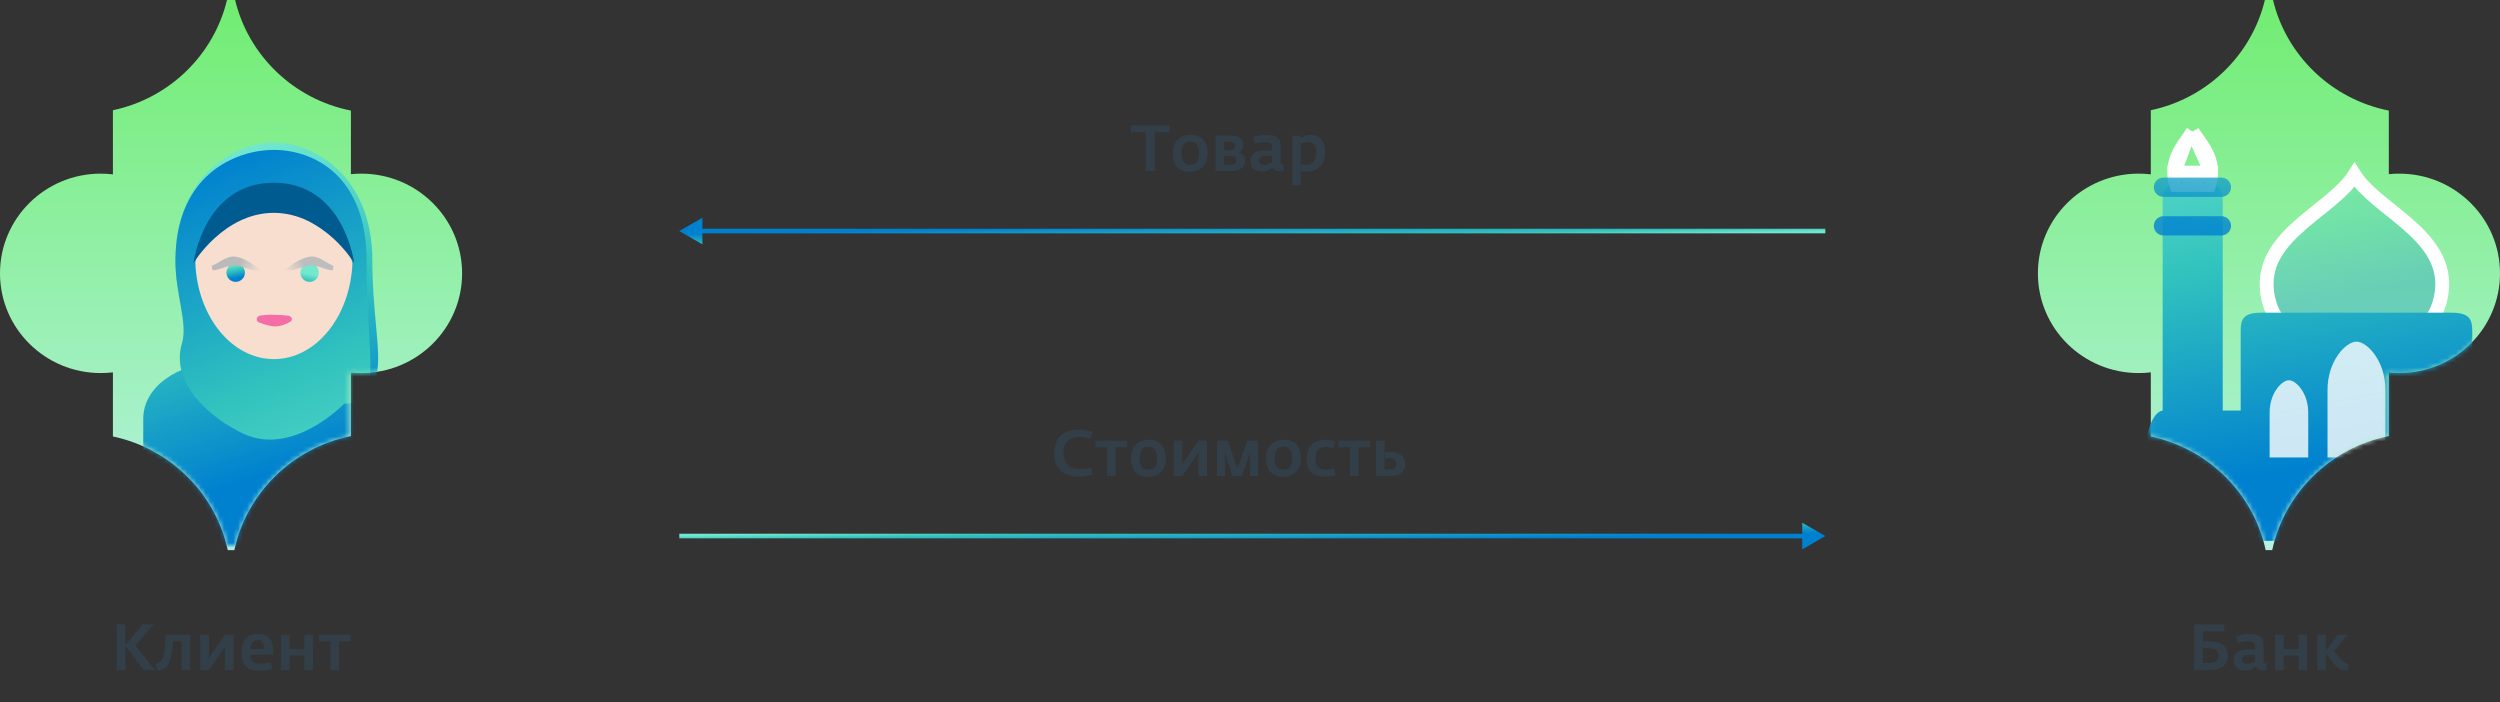 <?xml version="1.0" encoding="UTF-8"?> <svg xmlns="http://www.w3.org/2000/svg" width="541" height="152" viewBox="0 0 541 152" fill="none"><rect x="0" y="0" width="541" height="152" fill="#333333" stroke="none"/> <path d="M31.102 145L27.182 139.806V139.582L30.878 135.102H33.314L29.268 139.708L33.552 145H31.102ZM25.236 145V135.102H27.14V145H25.236ZM34.132 145.224L33.628 143.712C34.384 143.451 34.888 143.091 35.14 142.634C35.522 141.925 35.76 140.165 35.854 137.356H41.146V145H39.284V138.77H37.436C37.212 141.346 36.876 143.012 36.428 143.768C35.989 144.477 35.224 144.963 34.132 145.224ZM43.333 145V137.356H45.195V141.402L45.153 142.522L45.881 141.402L48.681 137.356H50.543V145H48.681V140.982L48.709 139.862L47.995 140.982L45.195 145H43.333ZM56.198 145.168C54.91 145.168 53.93 144.879 53.258 144.3C52.595 143.721 52.264 142.723 52.264 141.304C52.264 138.551 53.51 137.174 56.002 137.174C58.074 137.174 59.11 138.457 59.11 141.024V141.696H54.126C54.126 142.471 54.331 142.993 54.742 143.264C55.153 143.525 55.75 143.656 56.534 143.656C56.889 143.656 57.579 143.553 58.606 143.348L58.9 144.79C58.088 145.042 57.187 145.168 56.198 145.168ZM54.168 140.45H57.192C57.201 139.862 57.084 139.391 56.842 139.036C56.608 138.681 56.268 138.504 55.82 138.504C55.344 138.504 54.956 138.672 54.658 139.008C54.368 139.344 54.205 139.825 54.168 140.45ZM60.792 145V137.356H62.654V140.45H65.86V137.356H67.722V145H65.86V141.878H62.654V145H60.792ZM71.507 145V138.784H69.029V137.356H75.833V138.784H73.355V145H71.507Z" fill="#333F48"></path> <path d="M474.788 145V135.102H481.326V136.614H476.706V143.488H477.952C479.408 143.488 480.136 142.951 480.136 141.878C480.136 140.805 479.366 140.268 477.826 140.268H476.734V138.77H477.77C480.672 138.77 482.124 139.815 482.124 141.906C482.124 142.895 481.764 143.661 481.046 144.202C480.336 144.734 479.319 145 477.994 145H474.788ZM485.793 145.126C485.009 145.126 484.403 144.935 483.973 144.552C483.553 144.16 483.343 143.6 483.343 142.872C483.343 141.341 484.393 140.567 486.493 140.548L488.005 140.534V139.862C488.005 139.442 487.879 139.157 487.627 139.008C487.385 138.849 486.974 138.77 486.395 138.77C485.873 138.77 485.163 138.882 484.267 139.106L483.889 137.72C484.86 137.356 485.807 137.174 486.731 137.174C487.805 137.174 488.589 137.351 489.083 137.706C489.578 138.051 489.825 138.63 489.825 139.442V143.166C489.825 143.446 490.059 143.605 490.525 143.642L490.441 145.07H490.035C488.934 145.07 488.313 144.781 488.173 144.202C487.343 144.818 486.549 145.126 485.793 145.126ZM486.213 143.656C486.409 143.656 486.61 143.633 486.815 143.586C487.03 143.53 487.277 143.451 487.557 143.348C487.847 143.236 487.996 143.18 488.005 143.18V141.668L486.591 141.724C486.143 141.733 485.789 141.827 485.527 142.004C485.275 142.181 485.149 142.424 485.149 142.732C485.149 143.348 485.504 143.656 486.213 143.656ZM492.352 145V137.356H494.214V140.45H497.42V137.356H499.282V145H497.42V141.878H494.214V145H492.352ZM501.471 145V137.356H503.333V140.814L505.937 137.356H508.023L505.069 140.94L506.357 142.41C507.001 143.129 507.64 143.572 508.275 143.74L508.023 145.154C507.444 145.117 506.931 145.005 506.483 144.818C506.035 144.622 505.587 144.244 505.139 143.684L503.333 141.43V145H501.471Z" fill="#333F48"></path> <path d="M233.499 103.14C231.773 103.14 230.447 102.701 229.523 101.824C228.609 100.937 228.151 99.701 228.151 98.114C228.151 96.453 228.599 95.183 229.495 94.306C230.401 93.419 231.717 92.976 233.443 92.976C234.61 92.976 235.609 93.158 236.439 93.522L235.935 94.95C235.581 94.847 235.333 94.782 235.193 94.754C235.063 94.717 234.834 94.679 234.507 94.642C234.19 94.595 233.845 94.572 233.471 94.572C232.473 94.553 231.661 94.833 231.035 95.412C230.419 95.981 230.111 96.835 230.111 97.974C230.111 99.141 230.443 100.027 231.105 100.634C231.777 101.231 232.659 101.53 233.751 101.53C234.591 101.53 235.361 101.427 236.061 101.222L236.481 102.692C235.651 102.991 234.657 103.14 233.499 103.14ZM239.574 103V96.784H237.096V95.356H243.9V96.784H241.422V103H239.574ZM248.43 103.168C247.254 103.168 246.344 102.823 245.7 102.132C245.056 101.432 244.734 100.471 244.734 99.248C244.734 97.979 245.08 96.98 245.77 96.252C246.47 95.524 247.394 95.16 248.542 95.16C249.793 95.16 250.726 95.51 251.342 96.21C251.958 96.901 252.266 97.89 252.266 99.178C252.266 100.457 251.912 101.441 251.202 102.132C250.502 102.823 249.578 103.168 248.43 103.168ZM248.528 101.67C249.219 101.67 249.7 101.451 249.97 101.012C250.241 100.564 250.376 99.953 250.376 99.178C250.376 97.489 249.751 96.644 248.5 96.644C247.24 96.644 246.61 97.493 246.61 99.192C246.61 100.844 247.25 101.67 248.528 101.67ZM253.988 103V95.356H255.85V99.402L255.808 100.522L256.536 99.402L259.336 95.356H261.198V103H259.336V98.982L259.364 97.862L258.65 98.982L255.85 103H253.988ZM263.38 103V95.356H265.732L267.734 101.446L269.96 95.356H272.242V103H270.492V99.64L270.548 97.862L268.742 103H266.67L265.032 97.834L265.13 99.64V103H263.38ZM277.661 103.168C276.485 103.168 275.575 102.823 274.931 102.132C274.287 101.432 273.965 100.471 273.965 99.248C273.965 97.979 274.31 96.98 275.001 96.252C275.701 95.524 276.625 95.16 277.773 95.16C279.024 95.16 279.957 95.51 280.573 96.21C281.189 96.901 281.497 97.89 281.497 99.178C281.497 100.457 281.142 101.441 280.433 102.132C279.733 102.823 278.809 103.168 277.661 103.168ZM277.759 101.67C278.45 101.67 278.93 101.451 279.201 101.012C279.472 100.564 279.607 99.953 279.607 99.178C279.607 97.489 278.982 96.644 277.731 96.644C276.471 96.644 275.841 97.493 275.841 99.192C275.841 100.844 276.48 101.67 277.759 101.67ZM286.984 103.14C285.472 103.14 284.389 102.827 283.736 102.202C283.083 101.577 282.756 100.555 282.756 99.136C282.756 97.923 283.111 96.957 283.82 96.238C284.529 95.519 285.491 95.16 286.704 95.16C287.619 95.16 288.389 95.323 289.014 95.65L288.51 97.036C287.931 96.812 287.348 96.7 286.76 96.7C286.135 96.7 285.626 96.901 285.234 97.302C284.851 97.694 284.66 98.305 284.66 99.136C284.66 100.023 284.828 100.662 285.164 101.054C285.509 101.437 286.158 101.628 287.11 101.628C287.371 101.628 287.894 101.563 288.678 101.432L288.944 102.874C288.16 103.051 287.507 103.14 286.984 103.14ZM292.128 103V96.784H289.65V95.356H296.454V96.784H293.976V103H292.128ZM297.751 103V95.356H299.613V101.572H300.803C301.242 101.572 301.583 101.469 301.825 101.264C302.077 101.059 302.203 100.765 302.203 100.382C302.203 99.57 301.653 99.164 300.551 99.164H299.767V97.75H300.663C301.727 97.75 302.567 97.983 303.183 98.45C303.799 98.907 304.107 99.561 304.107 100.41C304.107 101.147 303.841 101.763 303.309 102.258C302.787 102.753 302.119 103 301.307 103H297.751Z" fill="#333F48"></path> <path d="M247.955 37V28.628H244.749V27.102H253.079V28.628H249.873V37H247.955ZM257.495 37.168C256.319 37.168 255.409 36.823 254.765 36.132C254.121 35.432 253.799 34.471 253.799 33.248C253.799 31.979 254.144 30.98 254.835 30.252C255.535 29.524 256.459 29.16 257.607 29.16C258.858 29.16 259.791 29.51 260.407 30.21C261.023 30.901 261.331 31.89 261.331 33.178C261.331 34.457 260.976 35.441 260.267 36.132C259.567 36.823 258.643 37.168 257.495 37.168ZM257.593 35.67C258.284 35.67 258.764 35.451 259.035 35.012C259.306 34.564 259.441 33.953 259.441 33.178C259.441 31.489 258.816 30.644 257.565 30.644C256.305 30.644 255.675 31.493 255.675 33.192C255.675 34.844 256.314 35.67 257.593 35.67ZM263.052 37V29.356H266.454C267.285 29.356 267.929 29.533 268.386 29.888C268.843 30.233 269.072 30.733 269.072 31.386C269.072 31.769 268.974 32.1 268.778 32.38C268.582 32.651 268.344 32.842 268.064 32.954C268.428 33.019 268.75 33.206 269.03 33.514C269.319 33.822 269.464 34.228 269.464 34.732C269.464 35.432 269.193 35.987 268.652 36.398C268.12 36.799 267.406 37 266.51 37H263.052ZM264.914 35.67H266.104C267.065 35.67 267.546 35.343 267.546 34.69C267.546 34.326 267.411 34.074 267.14 33.934C266.879 33.785 266.487 33.705 265.964 33.696H264.914V35.67ZM264.914 32.52H265.866C266.809 32.52 267.28 32.207 267.28 31.582C267.28 30.985 266.823 30.686 265.908 30.686H264.914V32.52ZM273.077 37.126C272.293 37.126 271.687 36.935 271.257 36.552C270.837 36.16 270.627 35.6 270.627 34.872C270.627 33.341 271.677 32.567 273.777 32.548L275.289 32.534V31.862C275.289 31.442 275.163 31.157 274.911 31.008C274.669 30.849 274.258 30.77 273.679 30.77C273.157 30.77 272.447 30.882 271.551 31.106L271.173 29.72C272.144 29.356 273.091 29.174 274.015 29.174C275.089 29.174 275.873 29.351 276.367 29.706C276.862 30.051 277.109 30.63 277.109 31.442V35.166C277.109 35.446 277.343 35.605 277.809 35.642L277.725 37.07H277.319C276.218 37.07 275.597 36.781 275.457 36.202C274.627 36.818 273.833 37.126 273.077 37.126ZM273.497 35.656C273.693 35.656 273.894 35.633 274.099 35.586C274.314 35.53 274.561 35.451 274.841 35.348C275.131 35.236 275.28 35.18 275.289 35.18V33.668L273.875 33.724C273.427 33.733 273.073 33.827 272.811 34.004C272.559 34.181 272.433 34.424 272.433 34.732C272.433 35.348 272.788 35.656 273.497 35.656ZM279.636 40.08V29.356H281.484V29.93C282.156 29.426 282.809 29.174 283.444 29.174C285.628 29.174 286.72 30.406 286.72 32.87C286.72 34.354 286.337 35.437 285.572 36.118C284.807 36.799 283.836 37.14 282.66 37.14C282.417 37.14 282.025 37.117 281.484 37.07V40.08H279.636ZM282.716 35.698C283.379 35.698 283.897 35.451 284.27 34.956C284.643 34.461 284.83 33.817 284.83 33.024C284.83 32.268 284.681 31.699 284.382 31.316C284.093 30.933 283.603 30.742 282.912 30.742C282.632 30.742 282.156 30.877 281.484 31.148V35.586C282.231 35.661 282.641 35.698 282.716 35.698Z" fill="#333F48"></path> <path d="M147 50L152 52.887V47.113L147 50ZM395 49.5L151.5 49.5V50.5L395 50.5V49.5Z" fill="url(#paint0_linear_412_607)"></path> <path d="M395 116L390 113.113L390 118.887L395 116ZM147 116.5L390.5 116.5L390.5 115.5L147 115.5L147 116.5Z" fill="url(#paint1_linear_412_607)"></path> <path fill-rule="evenodd" clip-rule="evenodd" d="M516.939 94.375L516.939 80.616C517.681 80.691 518.434 80.73 519.195 80.73C531.238 80.73 541 71.069 541 59.152C541 47.236 531.238 37.575 519.195 37.575C518.434 37.575 517.681 37.614 516.939 37.689L516.939 23.93C504.588 21.479 494.781 12.064 491.878 0L490.121 0C487.247 11.942 477.609 21.288 465.435 23.853L465.435 37.73C464.573 37.628 463.695 37.575 462.804 37.575C450.762 37.575 441 47.236 441 59.152C441 71.069 450.762 80.73 462.804 80.73C463.695 80.73 464.573 80.677 465.435 80.575L465.435 94.452C477.861 97.07 487.645 106.753 490.291 119.049L491.709 119.049C494.381 106.629 504.336 96.876 516.939 94.375Z" fill="url(#paint2_linear_412_607)"></path> <mask id="mask0_412_607" style="mask-type:alpha" maskUnits="userSpaceOnUse" x="441" y="0" width="100" height="119"> <path fill-rule="evenodd" clip-rule="evenodd" d="M465.06 24.504V38.144C464.319 38.069 463.566 38.031 462.805 38.031C450.762 38.031 441 47.606 441 59.418C441 71.23 450.762 80.806 462.805 80.806C463.566 80.806 464.319 80.767 465.06 80.693V94.331C477.411 96.76 487.218 106.091 490.121 118.049H491.879C494.753 106.213 504.391 96.95 516.564 94.407V80.651C517.427 80.753 518.305 80.806 519.195 80.806C531.238 80.806 541 71.23 541 59.418C541 47.606 531.238 38.031 519.195 38.031C518.305 38.031 517.427 38.083 516.564 38.185V24.428C504.139 21.833 494.355 12.236 491.709 0.049H490.291C487.618 12.359 477.663 22.026 465.06 24.504Z" fill="#C4C4C4"></path> </mask> <g mask="url(#mask0_412_607)"> <path d="M490.5 61.442C490.5 55.189 495.024 50.851 500.203 46.648C500.698 46.246 501.201 45.843 501.704 45.441C503.737 43.815 505.781 42.18 507.391 40.505C508.187 39.677 508.919 38.797 509.514 37.856C510.107 38.797 510.838 39.676 511.633 40.504C513.24 42.178 515.281 43.813 517.311 45.439C517.814 45.842 518.316 46.244 518.811 46.646C523.981 50.849 528.5 55.187 528.5 61.442C528.5 63.57 527.975 65.753 527.213 67.365C526.831 68.173 526.421 68.772 526.046 69.146C525.656 69.534 525.445 69.549 525.429 69.549H493.54C493.526 69.549 493.318 69.535 492.932 69.149C492.56 68.776 492.153 68.178 491.774 67.37C491.019 65.757 490.5 63.574 490.5 61.442Z" fill="url(#paint3_linear_412_607)" fill-opacity="0.3" stroke="white" stroke-width="3"></path> <path fill-rule="evenodd" clip-rule="evenodd" d="M468 88.846V43C468 40.792 469.941 39 472.333 39H476.667C479.059 39 481 40.792 481 43V88.832H484.883V71.621C484.883 69.103 485.426 67.666 489.385 67.666H530.44C534.397 67.666 535 69.103 535 71.621V94.427C535 96.947 534.397 98.99 530.438 98.99H510.257C510.27 99.361 510.278 99.738 510.278 100.119V105.763C510.278 111.993 508.393 117.05 506.071 117.05H468.207C465.885 117.05 464 111.993 464 105.763V100.119C464 94.075 465.774 89.135 468 88.846Z" fill="url(#paint4_linear_412_607)"></path> <path opacity="0.8" d="M516.205 84.373C516.205 78.108 512.246 73.932 509.941 73.932C507.635 73.932 503.676 78.108 503.676 84.373V98.99H516.205V84.373ZM499.499 89.245C499.499 85.068 496.86 82.285 495.323 82.285C493.786 82.285 491.146 85.068 491.146 89.245V98.99H499.499V89.245ZM528.735 89.245C528.735 85.068 526.095 82.285 524.558 82.285C523.021 82.285 520.382 85.068 520.382 89.245V98.99H528.735V89.245Z" fill="white"></path> <path d="M470.5 37.358V37.358C470.5 38.031 470.629 38.942 470.827 39.669C470.865 39.809 470.903 39.931 470.938 40.035H478.055C478.092 39.931 478.13 39.807 478.169 39.665C478.369 38.938 478.5 38.028 478.5 37.358H470.5ZM470.5 37.358C470.5 34.605 471.647 32.675 472.984 30.75M470.5 37.358L472.984 30.75M472.984 30.75C473.109 30.57 473.238 30.386 473.37 30.2M472.984 30.75L473.37 30.2M473.37 30.2C473.748 29.664 474.144 29.102 474.503 28.531M473.37 30.2L474.503 28.531M474.503 28.531C474.861 29.102 475.256 29.663 475.634 30.199C475.765 30.386 475.895 30.569 476.019 30.749C477.355 32.674 478.5 34.604 478.5 37.358L474.503 28.531ZM477.887 40.426C477.887 40.426 477.888 40.425 477.89 40.422C477.888 40.425 477.887 40.426 477.887 40.426ZM471.106 40.428C471.106 40.428 471.105 40.427 471.103 40.424C471.105 40.427 471.106 40.428 471.106 40.428Z" fill="url(#paint5_linear_412_607)" fill-opacity="0.3" stroke="white" stroke-width="3"></path> <path opacity="0.8" d="M482.794 48.873C482.794 50.026 481.858 50.961 480.706 50.961H468.176C467.023 50.961 466.088 50.026 466.088 48.873C466.088 47.72 467.023 46.785 468.176 46.785H480.706C481.858 46.785 482.794 47.72 482.794 48.873ZM482.794 40.52C482.794 41.673 481.858 42.608 480.706 42.608H468.176C467.023 42.608 466.088 41.673 466.088 40.52C466.088 39.367 467.023 38.432 468.176 38.432H480.706C481.858 38.432 482.794 39.367 482.794 40.52Z" fill="url(#paint6_linear_412_607)"></path> </g> <path fill-rule="evenodd" clip-rule="evenodd" d="M75.939 94.375L75.939 80.616C76.681 80.691 77.433 80.73 78.195 80.73C90.238 80.73 100 71.069 100 59.152C100 47.236 90.238 37.575 78.195 37.575C77.433 37.575 76.681 37.614 75.939 37.689L75.939 23.93C63.589 21.479 53.781 12.064 50.878 0L49.121 0C46.247 11.942 36.609 21.288 24.435 23.853L24.435 37.73C23.573 37.628 22.695 37.575 21.804 37.575C9.762 37.575 -0 47.236 -0 59.152C-0 71.069 9.762 80.73 21.804 80.73C22.695 80.73 23.573 80.677 24.435 80.575L24.435 94.452C36.861 97.07 46.645 106.753 49.291 119.049L50.709 119.049C53.381 106.629 63.336 96.876 75.939 94.375Z" fill="url(#paint7_linear_412_607)"></path> <mask id="mask1_412_607" style="mask-type:alpha" maskUnits="userSpaceOnUse" x="0" y="0" width="100" height="119"> <path fill-rule="evenodd" clip-rule="evenodd" d="M24.06 24.504V38.144C23.319 38.069 22.566 38.031 21.805 38.031C9.762 38.031 0 47.606 0 59.418C0 71.23 9.762 80.806 21.805 80.806C22.566 80.806 23.319 80.767 24.06 80.693V94.331C36.411 96.76 46.218 106.091 49.121 118.049H50.879C53.753 106.213 63.391 96.95 75.564 94.407V80.651C76.427 80.753 77.305 80.806 78.195 80.806C90.238 80.806 100 71.23 100 59.418C100 47.606 90.238 38.031 78.195 38.031C77.305 38.031 76.427 38.083 75.564 38.185V24.428C63.139 21.833 53.355 12.236 50.709 0.049H49.291C46.618 12.359 36.663 22.026 24.06 24.504Z" fill="#C4C4C4"></path> </mask> <g mask="url(#mask1_412_607)"> <path fill-rule="evenodd" clip-rule="evenodd" d="M59.272 30.846C67.792 30.846 80.576 37.947 80.576 56.411C80.576 61.806 81.002 66.444 81.358 70.323C81.795 75.084 82.128 78.703 81.439 81.177C84.961 83.267 87.516 86.554 87.516 90.622V120.001H31V90.622C31 83.419 39.014 78.667 46.216 78.667H50.572C43.976 74.94 37.969 67.859 37.969 56.411C37.969 38.006 50.751 30.846 59.272 30.846Z" fill="url(#paint8_linear_412_607)"></path> <path d="M79.333 56.409C79.333 37.945 67.793 32.441 59.272 32.441C50.751 32.441 37.97 38.004 37.97 56.409C37.97 63.993 40.698 69.846 39.37 74.316C36.761 83.093 45.734 90.633 52.738 93.881C63.476 98.859 74.475 87.36 74.475 87.36C83.115 87.36 79.333 78.126 79.333 56.409Z" fill="url(#paint9_linear_412_607)"></path> <path d="M56.875 44.247C52.164 44.824 42.62 52.675 42.27 56.853C42.704 68.462 50.138 77.712 59.27 77.712C68.352 77.712 75.753 68.565 76.264 57.046C75.764 51.89 61.224 43.715 56.875 44.247Z" fill="#F7DECE"></path> <circle cx="51" cy="59" r="2" fill="url(#paint10_linear_412_607)"></circle> <circle r="2" transform="matrix(-1 0 0 1 67 59)" fill="url(#paint11_linear_412_607)"></circle> <path d="M51.4 57C49.6 56.6 47.35 58 46 58C47.35 57.5 49.06 56 50.5 56C51.94 56 54.1 57.333 55 58C54.55 58 53.65 57.5 51.4 57Z" stroke="url(#paint12_linear_412_607)"></path> <path d="M66.6 57C68.4 56.6 70.65 58 72 58C70.65 57.5 68.94 56 67.5 56C66.06 56 63.9 57.333 63 58C63.45 58 64.35 57.5 66.6 57Z" stroke="url(#paint13_linear_412_607)"></path> <path d="M62.844 69.608C61.917 70.188 60.629 70.636 59.5 70.636C58.981 70.636 57.454 70.369 56.035 69.772C55.214 69.427 55.516 68.373 56.4 68.265C57.269 68.158 58.262 68.07 59.5 68.14C60.812 68.14 61.702 68.236 62.393 68.329C63.13 68.429 63.474 69.213 62.844 69.608Z" fill="#F46DA6"></path> <path d="M41.868 56.931C41.868 56.931 48.389 46.062 59.258 46.062C70.126 46.062 76.647 56.931 76.647 56.931C76.647 56.931 74.474 39.541 59.258 39.541C44.042 39.541 41.868 56.931 41.868 56.931Z" fill="#005B91"></path> </g> <defs> <linearGradient id="paint0_linear_412_607" x1="161.467" y1="50.5" x2="161.53" y2="54.207" gradientUnits="userSpaceOnUse"> <stop stop-color="#0081CF"></stop> <stop offset="0.686" stop-color="#32C3BE"></stop> <stop offset="0.969" stop-color="#73E8CE"></stop> </linearGradient> <linearGradient id="paint1_linear_412_607" x1="380.533" y1="115.5" x2="380.47" y2="111.793" gradientUnits="userSpaceOnUse"> <stop stop-color="#0081CF"></stop> <stop offset="0.686" stop-color="#32C3BE"></stop> <stop offset="0.969" stop-color="#73E8CE"></stop> </linearGradient> <linearGradient id="paint2_linear_412_607" x1="491" y1="119.049" x2="491" y2="0" gradientUnits="userSpaceOnUse"> <stop stop-color="#B6F2E3"></stop> <stop offset="1" stop-color="#71ED71"></stop> </linearGradient> <linearGradient id="paint3_linear_412_607" x1="509.5" y1="63.449" x2="503.758" y2="32.396" gradientUnits="userSpaceOnUse"> <stop stop-color="#0081CF"></stop> <stop offset="0.495" stop-color="#32C3BE"></stop> <stop offset="0.969" stop-color="#73E8CE"></stop> </linearGradient> <linearGradient id="paint4_linear_412_607" x1="499.5" y1="100.909" x2="481.715" y2="8.887" gradientUnits="userSpaceOnUse"> <stop stop-color="#0081CF"></stop> <stop offset="0.495" stop-color="#32C3BE"></stop> <stop offset="0.969" stop-color="#73E8CE"></stop> </linearGradient> <linearGradient id="paint5_linear_412_607" x1="474.5" y1="38.449" x2="470.012" y2="24.702" gradientUnits="userSpaceOnUse"> <stop stop-color="#0081CF"></stop> <stop offset="0.495" stop-color="#32C3BE"></stop> <stop offset="0.969" stop-color="#73E8CE"></stop> </linearGradient> <linearGradient id="paint6_linear_412_607" x1="474.441" y1="48.455" x2="476.417" y2="9.118" gradientUnits="userSpaceOnUse"> <stop stop-color="#0081CF"></stop> <stop offset="0.495" stop-color="#32C3BE"></stop> <stop offset="0.969" stop-color="#73E8CE"></stop> </linearGradient> <linearGradient id="paint7_linear_412_607" x1="50" y1="119.049" x2="50" y2="0" gradientUnits="userSpaceOnUse"> <stop stop-color="#B6F2E3"></stop> <stop offset="1" stop-color="#71ED71"></stop> </linearGradient> <linearGradient id="paint8_linear_412_607" x1="59.258" y1="102.17" x2="37.682" y2="33.613" gradientUnits="userSpaceOnUse"> <stop stop-color="#0081CF"></stop> <stop offset="0.495" stop-color="#32C3BE"></stop> <stop offset="0.969" stop-color="#73E8CE"></stop> </linearGradient> <linearGradient id="paint9_linear_412_607" x1="51.216" y1="32.919" x2="89.085" y2="126.043" gradientUnits="userSpaceOnUse"> <stop stop-color="#0081CF"></stop> <stop offset="0.495" stop-color="#32C3BE"></stop> <stop offset="0.969" stop-color="#73E8CE"></stop> </linearGradient> <linearGradient id="paint10_linear_412_607" x1="51" y1="60.2" x2="50.351" y2="56.949" gradientUnits="userSpaceOnUse"> <stop stop-color="#0081CF"></stop> <stop offset="0.495" stop-color="#32C3BE"></stop> <stop offset="0.969" stop-color="#73E8CE"></stop> </linearGradient> <linearGradient id="paint11_linear_412_607" x1="2" y1="3.2" x2="1.351" y2="-0.051" gradientUnits="userSpaceOnUse"> <stop stop-color="#0081CF"></stop> <stop offset="0.495" stop-color="#32C3BE"></stop> <stop offset="0.969" stop-color="#73E8CE"></stop> </linearGradient> <linearGradient id="paint12_linear_412_607" x1="51.5" y1="56" x2="56.5" y2="59" gradientUnits="userSpaceOnUse"> <stop offset="0.115" stop-color="#BABABA"></stop> <stop offset="1" stop-color="#BFBFBF" stop-opacity="0"></stop> </linearGradient> <linearGradient id="paint13_linear_412_607" x1="65.5" y1="56.5" x2="61.5" y2="59" gradientUnits="userSpaceOnUse"> <stop stop-color="#BDBDBD"></stop> <stop offset="1" stop-color="#C2C2C2" stop-opacity="0"></stop> </linearGradient> </defs> </svg> 